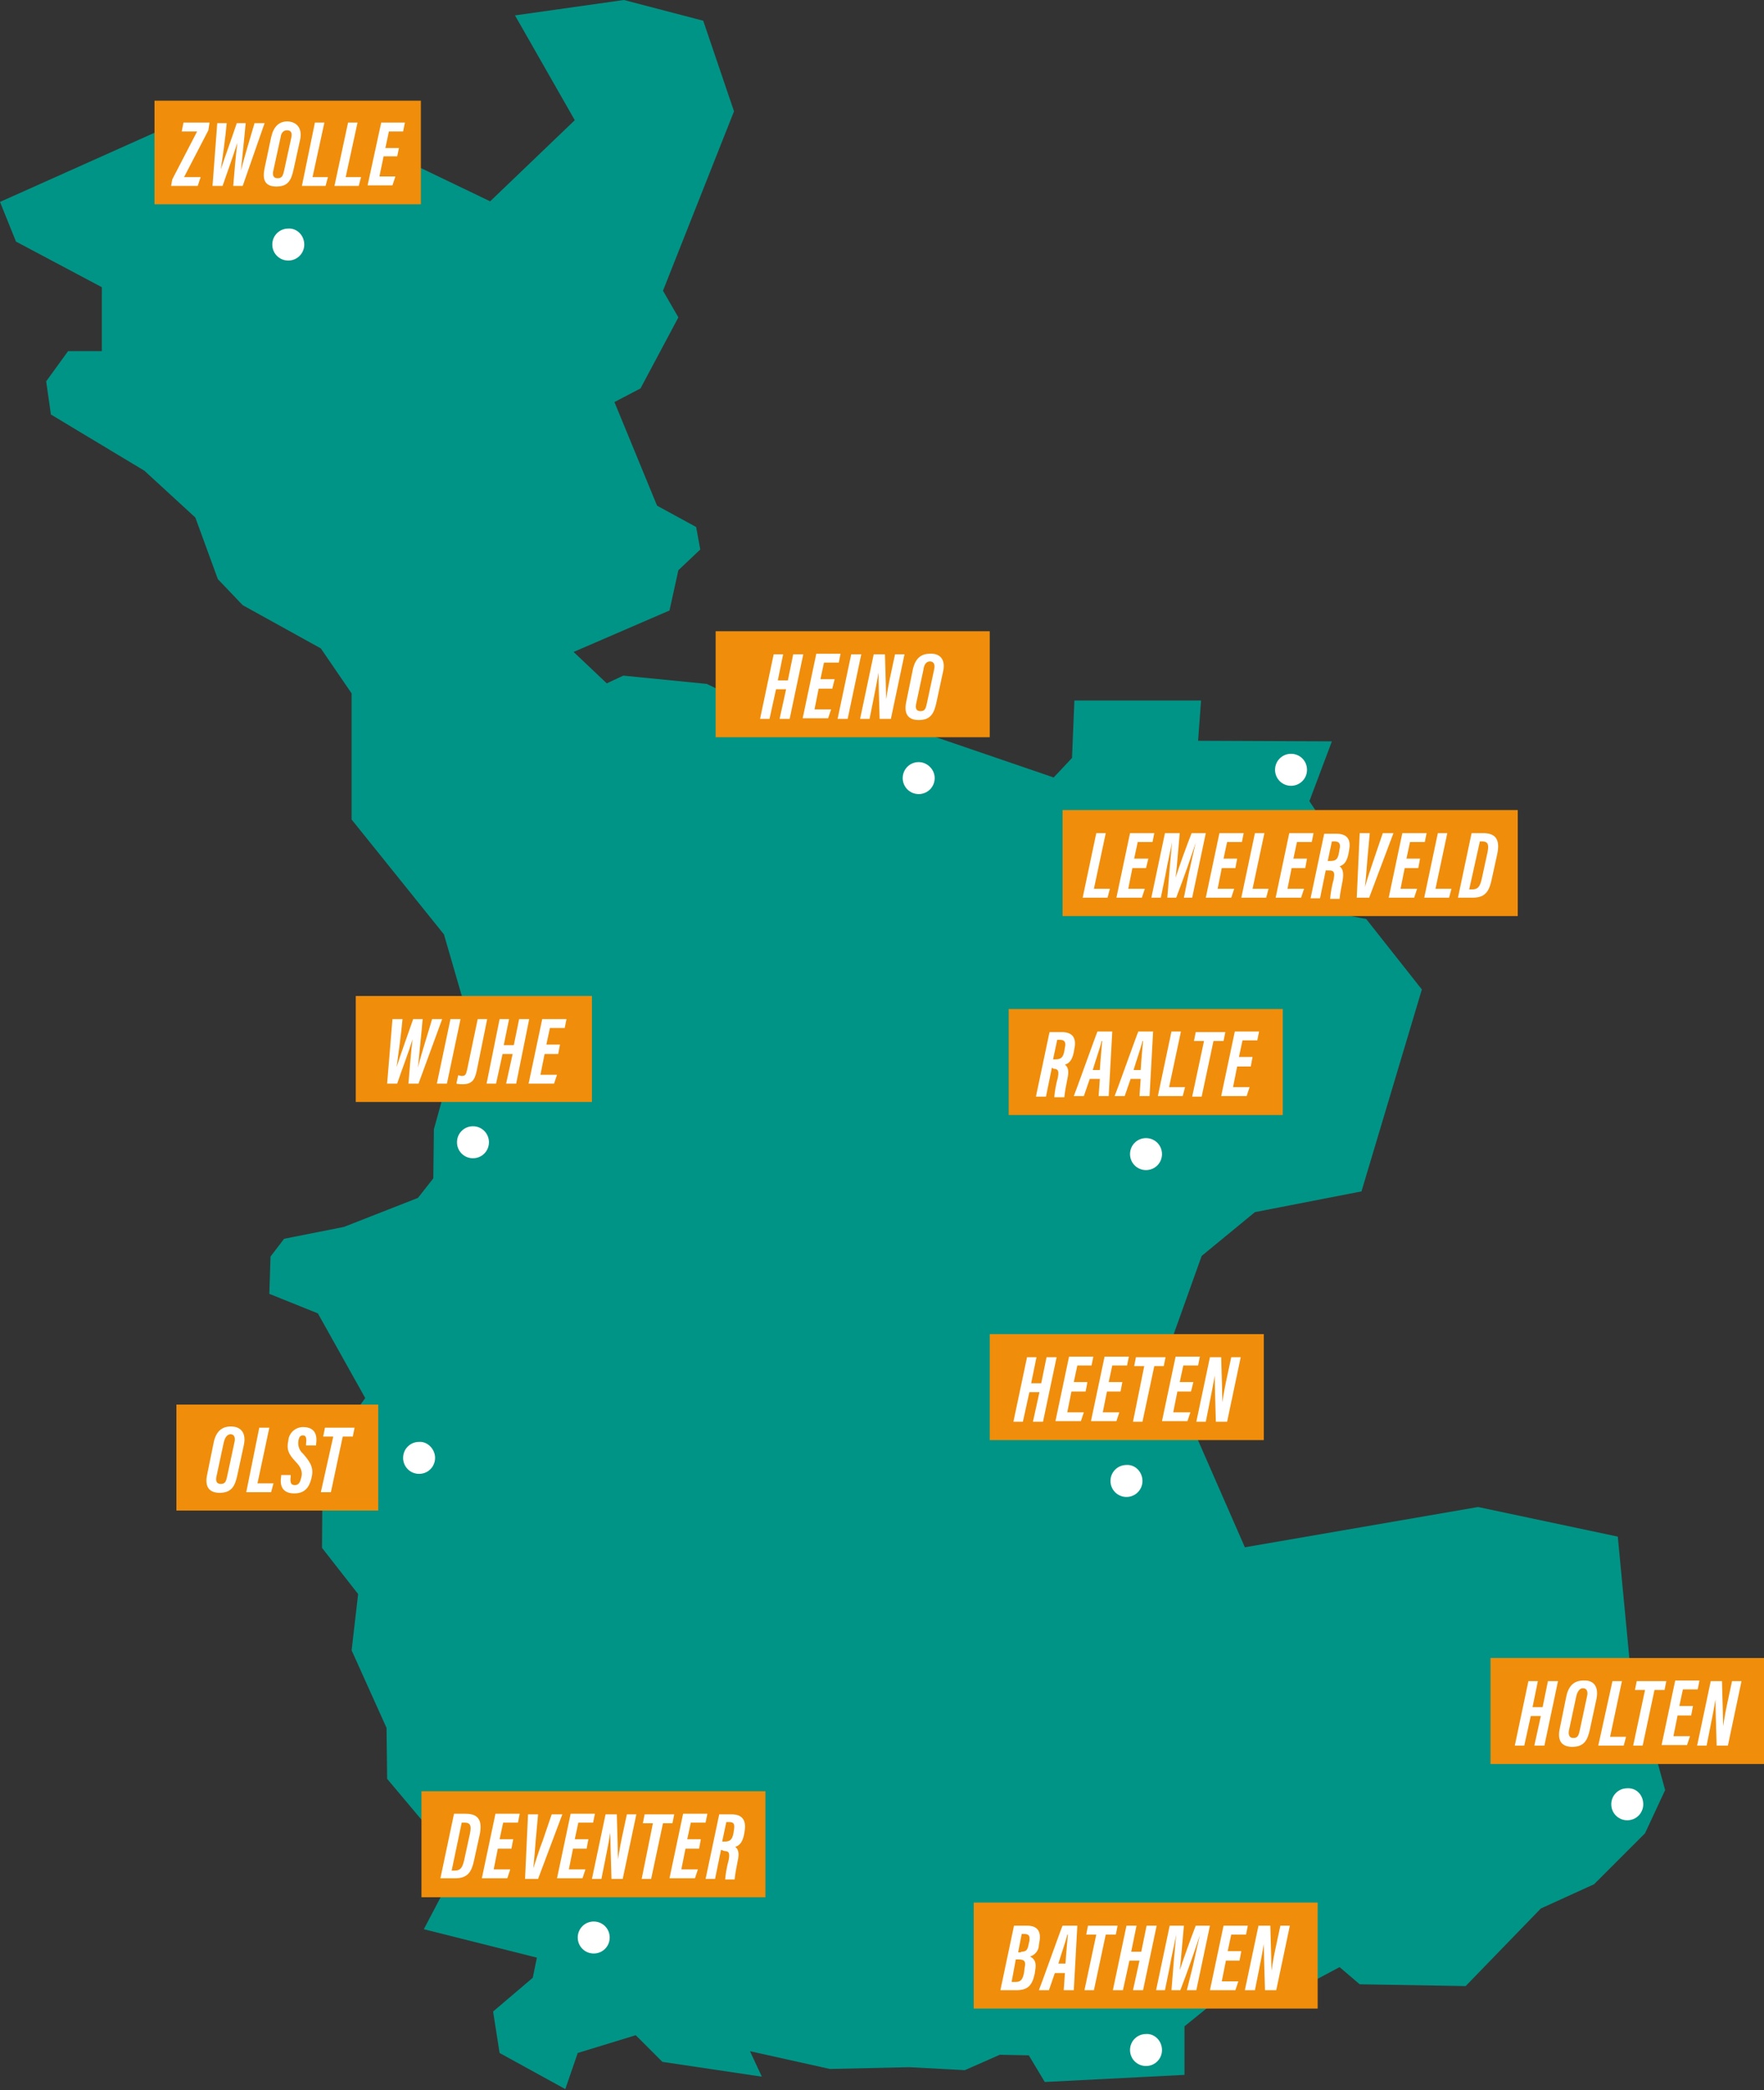 <?xml version="1.0" encoding="utf-8"?>
<!-- Generator: Adobe Illustrator 28.1.0, SVG Export Plug-In . SVG Version: 6.00 Build 0)  -->
<svg version="1.1" id="Layer_1" xmlns="http://www.w3.org/2000/svg" xmlns:xlink="http://www.w3.org/1999/xlink" x="0px" y="0px"
	 viewBox="0 0 298 353" style="enable-background:new 0 0 298 353;" xml:space="preserve">
<rect x="0" y="0" width="298" height="353" fill="#333333" stroke="none"/>
<style type="text/css">
	.st0{fill:#009486;}
	.st1{fill:#FFFFFF;}
	.st2{fill:#F08D0A;}
</style>
<path class="st0" d="M0,34.1l2.7,6.7l14.5,7.7v10.8h-5.7l-3.7,5.1L8.6,70l15.8,9.5l8.6,7.9l3.8,10.4l4.2,4.4l13.2,7.3l5.2,7.6v21.3
	L75,157.8l3.8,13.1l-5.5,19.8l-0.1,8.3l-2.6,3.3l-12.5,4.9l-10.1,2l-2.3,3l-0.2,6.3l8.2,3.3l8,14.3l-7.2,10l-0.1,15.3l6.1,7.8
	l-1.1,9.5l5.9,13.1l0.1,8.6l6.3,7.5l1.1,6.8l3,3.1l-4.2,8l19.1,4.8l-0.7,3.4l-6.7,5.7l1.1,7l11.1,6.1l2.1-6.1l9.8-3l4.5,4.5
	l16.8,2.5l-2-4.3l13.5,3l13.4-0.3l9.4,0.5l5.9-2.6l4.9,0.1l2.7,4.5l23.6-1.2v-8.2l7.4-6h11.3l7.5-4l3.4,2.9l17.9,0.3l12.7-13.1
	l9-4.1l8.6-8.6l3.4-7.3l-6-21.8l-2-21l-23.6-5l-39.4,6.8l-13.7-31.3l6.4-17.9l9-7.4l18-3.5l10.2-34.1l-9.4-11.9c0,0-5.7-1-5.7-1.5
	s1.9-9.7,1.9-9.7l-5.8-8.7l3.8-10.1l-22.6-0.1l0.5-6.8h-21.4l-0.4,9.7l-3.1,3.3l-37.1-12.7l-13.6,0.7l-7.9-3.8l-14.1-1.4l-2.8,1.3
	l-5.6-5.3l16.2-7l1.5-6.8l3.7-3.5l-0.7-3.8l-6.6-3.6l-7.2-17.5l4.4-2.3l6.4-12l-2.6-4.5L124,18.8l-5.2-15.3L105.4,0L87,2.6
	l10.1,17.7L82.8,34l-17.9-8.6L64.2,19l-4.8,0.1l-8.1,14.4l-10.6-6.1l-4.5-9.5L0,34.1z"/>
<path class="st1" d="M73.5,246.2c0,1.5-1.2,2.7-2.7,2.7c-1.5,0-2.7-1.2-2.7-2.7c0-1.5,1.2-2.7,2.7-2.7c0,0,0,0,0,0
	C72.2,243.4,73.5,244.7,73.5,246.2z"/>
<path class="st1" d="M193,250.1c0,1.5-1.2,2.7-2.7,2.7c-1.5,0-2.7-1.2-2.7-2.7c0-1.5,1.2-2.7,2.7-2.7l0,0
	C191.8,247.3,193,248.6,193,250.1z"/>
<path class="st1" d="M277.6,304.7c0,1.5-1.2,2.7-2.7,2.7c-1.5,0-2.7-1.2-2.7-2.7c0-1.5,1.2-2.7,2.7-2.7c0,0,0,0,0,0
	C276.4,301.9,277.6,303.1,277.6,304.7C277.6,304.7,277.6,304.7,277.6,304.7z"/>
<path class="st1" d="M220.8,130c0,1.5-1.2,2.7-2.7,2.7c-1.5,0-2.7-1.2-2.7-2.7s1.2-2.7,2.7-2.7l0,0
	C219.6,127.3,220.8,128.5,220.8,130z"/>
<path class="st1" d="M196.3,194.9c0,1.5-1.2,2.7-2.7,2.7s-2.7-1.2-2.7-2.7s1.2-2.7,2.7-2.7c0,0,0,0,0,0
	C195.1,192.2,196.3,193.4,196.3,194.9z"/>
<path class="st1" d="M157.9,131.4c0,1.5-1.2,2.7-2.7,2.7s-2.7-1.2-2.7-2.7s1.2-2.7,2.7-2.7c0,0,0,0,0,0
	C156.6,128.7,157.9,129.9,157.9,131.4z"/>
<path class="st1" d="M51.4,41.3c0,1.5-1.2,2.7-2.7,2.7c-1.5,0-2.7-1.2-2.7-2.7c0-1.5,1.2-2.7,2.7-2.7C50.1,38.5,51.4,39.7,51.4,41.3
	C51.4,41.3,51.4,41.3,51.4,41.3z"/>
<path class="st1" d="M196.3,346.2c0,1.5-1.2,2.7-2.7,2.7s-2.7-1.2-2.7-2.7c0-1.5,1.2-2.7,2.7-2.7c0,0,0,0,0,0
	C195.1,343.4,196.3,344.7,196.3,346.2z"/>
<path class="st1" d="M103,327.2c0,1.5-1.2,2.7-2.7,2.7c-1.5,0-2.7-1.2-2.7-2.7c0-1.5,1.2-2.7,2.7-2.7l0,0
	C101.8,324.5,103,325.7,103,327.2z"/>
<rect x="26.1" y="17" class="st2" width="45" height="17.5"/>
<path class="st1" d="M29.1,30.3l4.2-8.1h-2.6l0.3-1.5h4.4L35.2,22l-4.1,7.9h2.8l-0.5,1.5h-4.5L29.1,30.3z"/>
<path class="st1" d="M35.9,31.4l0.8-10.6h1.6c-0.2,2.3-0.7,5.9-1,7.8l0,0c0.7-2.1,1.9-5.4,2.7-7.8h1.5c-0.2,2.4-0.6,5.9-0.8,8l0,0
	c0.5-2,1.6-5.6,2.3-8h1.7L41,31.4h-1.6c0.2-2.2,0.4-5.1,0.7-7.3l0,0c-0.7,2.2-1.7,5-2.5,7.3L35.9,31.4z"/>
<path class="st1" d="M50.7,23.6l-1.1,5c-0.4,1.8-0.9,2.9-2.9,2.9s-2.4-1.2-2-3.1l1.1-5.2c0.4-1.8,1.3-2.7,2.8-2.7
	C50.2,20.6,51.1,21.7,50.7,23.6z M47.4,23.2l-1.2,5.5c-0.2,0.8-0.1,1.4,0.7,1.4s0.9-0.5,1.1-1.3l1.2-5.5c0.2-0.8,0-1.3-0.7-1.3
	C47.9,22,47.5,22.4,47.4,23.2z"/>
<path class="st1" d="M53.2,20.7h1.6l-2,9.2h2.6L55,31.4h-4L53.2,20.7z"/>
<path class="st1" d="M58.8,20.7h1.6l-2,9.2h2.6l-0.4,1.5h-4.1L58.8,20.7z"/>
<path class="st1" d="M67.1,26.4h-2.3l-0.7,3.4h2.7l-0.5,1.5h-4.2l2.3-10.6h4l-0.3,1.5h-2.4L65.1,25h2.3L67.1,26.4z"/>
<rect x="120.9" y="106.6" class="st2" width="46.3" height="17.9"/>
<path class="st1" d="M130.7,110.5h1.6l-0.9,4.4h1.7l0.9-4.4h1.7l-2.3,10.9h-1.7l1.1-5h-1.7l-1.1,5h-1.6L130.7,110.5z"/>
<path class="st1" d="M140.6,116.3h-2.3l-0.7,3.5h2.8l-0.5,1.5h-4.3l2.3-10.9h4.1l-0.3,1.5h-2.5l-0.6,2.8h2.4L140.6,116.3z"/>
<path class="st1" d="M145.5,110.5l-2.3,10.9h-1.7l2.3-10.9H145.5z"/>
<path class="st1" d="M145.3,121.4l2.3-10.9h1.9c0.1,3.3,0.2,7.1,0.2,7.6l0,0c0.2-1.4,0.5-3,0.9-4.8l0.6-2.8h1.6l-2.3,10.9h-1.9
	c-0.1-2.8-0.2-7.3-0.2-7.8l0,0c-0.2,1.3-0.5,2.8-0.9,4.8l-0.6,3L145.3,121.4z"/>
<path class="st1" d="M159.3,113.5l-1.1,5.1c-0.4,1.9-1,3-3,3s-2.5-1.3-2.1-3.1l1.1-5.4c0.4-1.9,1.4-2.7,2.9-2.7
	C158.9,110.3,159.8,111.5,159.3,113.5z M156,113.1l-1.2,5.6c-0.2,0.8-0.1,1.4,0.7,1.4s0.9-0.5,1.1-1.4l1.2-5.6
	c0.2-0.8,0-1.4-0.7-1.4C156.5,111.7,156.1,112.2,156,113.1L156,113.1z"/>
<rect x="179.5" y="136.8" class="st2" width="76.9" height="17.9"/>
<path class="st1" d="M185.2,140.7h1.6l-2,9.4h2.7l-0.4,1.5h-4.2L185.2,140.7z"/>
<path class="st1" d="M193.6,146.6h-2.3l-0.7,3.5h2.8l-0.5,1.5h-4.3l2.3-10.9h4.1l-0.3,1.5h-2.5l-0.6,2.8h2.4L193.6,146.6z"/>
<path class="st1" d="M200.8,147.6c0.4-1.9,0.9-4,1.2-5.3l0,0c-0.6,1.9-2.1,6.2-3.3,9.3h-1.5c0.2-2.8,0.6-7.4,0.8-9.4l0,0
	c-0.2,1.3-0.8,3.6-1.1,5.5l-0.8,3.9h-1.6l2.3-10.9h2.5c-0.3,3.2-0.5,6-0.7,7.5l0,0c0.5-1.6,1.8-5.2,2.7-7.5h2.4l-2.3,10.9H200
	L200.8,147.6z"/>
<path class="st1" d="M208.7,146.6h-2.3l-0.7,3.5h2.8l-0.5,1.5h-4.3l2.3-10.9h4.1l-0.3,1.5h-2.5l-0.6,2.8h2.3L208.7,146.6z"/>
<path class="st1" d="M212,140.7h1.6l-2,9.4h2.7l-0.4,1.5h-4.2L212,140.7z"/>
<path class="st1" d="M220.5,146.6h-2.3l-0.7,3.5h2.8l-0.5,1.5h-4.3l2.3-10.9h4.1l-0.3,1.5h-2.5l-0.6,2.8h2.3L220.5,146.6z"/>
<path class="st1" d="M224,146.8l-1,4.9h-1.6l2.3-10.9h2.1c1.7,0,2.5,0.9,2.1,2.8l-0.1,0.6c-0.3,1.5-0.9,1.9-1.5,2.1
	c0.4,0.3,0.8,0.8,0.5,2.5c-0.2,1-0.4,2-0.5,3h-1.6c0.1-1.1,0.3-2.2,0.6-3.3c0.2-1.1,0.1-1.5-0.7-1.5H224z M224.3,145.4h0.4
	c1,0,1.3-0.3,1.5-1.4l0.1-0.6c0.2-0.8,0-1.3-0.8-1.3H225L224.3,145.4z"/>
<path class="st1" d="M229.2,151.6l0.5-10.9h1.7l-0.4,4.4c-0.1,1.5-0.3,3.6-0.4,4.7l0,0c0.3-1.2,1-3.2,1.5-4.7l1.5-4.4h1.8l-4.1,10.9
	H229.2z"/>
<path class="st1" d="M239.6,146.6h-2.3l-0.7,3.5h2.8l-0.5,1.5h-4.3l2.3-10.9h4.1l-0.3,1.5h-2.5l-0.6,2.8h2.3L239.6,146.6z"/>
<path class="st1" d="M242.9,140.7h1.6l-2,9.4h2.7l-0.4,1.5h-4.2L242.9,140.7z"/>
<path class="st1" d="M248.6,140.7h2c2.4,0,2.8,1.5,2.3,3.7l-0.9,4.1c-0.4,1.9-1,3.1-3.2,3.1h-2.5L248.6,140.7z M248.2,150.2h0.5
	c1,0,1.3-0.5,1.6-1.7l1-4.6c0.2-1.1,0.2-1.8-0.9-1.8H250L248.2,150.2z"/>
<rect x="170.4" y="170.4" class="st2" width="46.3" height="17.9"/>
<path class="st1" d="M177.7,180.3l-1,4.9H175l2.3-10.9h2.1c1.7,0,2.5,0.9,2.1,2.8l-0.1,0.6c-0.3,1.5-0.9,1.9-1.5,2.1
	c0.4,0.3,0.8,0.8,0.4,2.5c-0.2,1-0.4,2-0.5,3h-1.7c0.1-1.1,0.3-2.2,0.6-3.3c0.2-1.1,0.1-1.5-0.7-1.5L177.7,180.3z M177.9,178.9h0.4
	c0.9,0,1.3-0.3,1.5-1.4l0.1-0.6c0.2-0.8,0-1.3-0.8-1.3h-0.5L177.9,178.9z"/>
<path class="st1" d="M184.1,182.2l-1,2.9h-1.7c0.2-0.4,3.8-10.5,4-10.9h2.5l-0.6,10.9h-1.7l0.2-2.9H184.1z M185.8,180.7
	c0.1-1.7,0.3-3.7,0.4-4.9h-0.1c-0.2,1-1,3.2-1.5,4.9H185.8z"/>
<path class="st1" d="M191,182.2l-1,2.9h-1.7c0.2-0.4,3.8-10.5,4-10.9h2.5l-0.6,10.9h-1.7l0.2-2.9H191z M192.7,180.7
	c0.1-1.7,0.3-3.7,0.4-4.9H193c-0.2,1-1,3.2-1.5,4.9H192.7z"/>
<path class="st1" d="M197.9,174.2h1.6l-2,9.4h2.7l-0.4,1.5h-4.2L197.9,174.2z"/>
<path class="st1" d="M203.4,175.8h-1.7l0.3-1.5h5l-0.3,1.5h-1.7l-2,9.4h-1.6L203.4,175.8z"/>
<path class="st1" d="M211.3,180.1H209l-0.7,3.5h2.8l-0.5,1.5h-4.3l2.3-10.9h4.1l-0.3,1.5h-2.5l-0.6,2.8h2.3L211.3,180.1z"/>
<rect x="167.2" y="225.3" class="st2" width="46.3" height="17.9"/>
<path class="st1" d="M173.5,229.2h1.6l-0.9,4.4h1.7l0.9-4.4h1.7l-2.3,10.9h-1.7l1.1-5h-1.7l-1.1,5h-1.6L173.5,229.2z"/>
<path class="st1" d="M183.4,235H181l-0.7,3.5h2.8l-0.5,1.5h-4.3l2.3-10.9h4.1l-0.3,1.5H182l-0.6,2.8h2.3L183.4,235z"/>
<path class="st1" d="M189.3,235H187l-0.7,3.5h2.8l-0.5,1.5h-4.3l2.3-10.9h4.1l-0.3,1.5h-2.5l-0.6,2.8h2.3L189.3,235z"/>
<path class="st1" d="M193.3,230.7h-1.7l0.3-1.5h5l-0.3,1.5H195l-2,9.4h-1.6L193.3,230.7z"/>
<path class="st1" d="M201.2,235h-2.3l-0.7,3.5h2.9l-0.5,1.5h-4.3l2.3-10.9h4.1l-0.3,1.5h-2.5l-0.6,2.8h2.3L201.2,235z"/>
<path class="st1" d="M202.1,240.1l2.3-10.9h1.9c0.1,3.3,0.2,7.1,0.2,7.6l0,0c0.2-1.4,0.5-3,0.9-4.8l0.6-2.8h1.6l-2.3,10.9h-1.9
	c-0.1-2.8-0.2-7.3-0.2-7.8l0,0c-0.2,1.3-0.5,2.8-0.9,4.8l-0.6,3L202.1,240.1z"/>
<rect x="251.8" y="280" class="st2" width="46.3" height="17.9"/>
<path class="st1" d="M258.2,283.9h1.6l-0.9,4.4h1.7l0.9-4.4h1.7l-2.3,10.9h-1.7l1.1-5h-1.7l-1.1,5h-1.6L258.2,283.9z"/>
<path class="st1" d="M269.7,286.9l-1.1,5.1c-0.4,1.9-1,3-3,3s-2.5-1.3-2.1-3.1l1.1-5.4c0.4-1.9,1.4-2.7,2.9-2.7
	C269.3,283.7,270.1,284.9,269.7,286.9z M266.3,286.4l-1.2,5.6c-0.2,0.8-0.1,1.5,0.7,1.5s0.9-0.5,1.1-1.4l1.2-5.6
	c0.2-0.8,0-1.4-0.7-1.4C266.9,285.1,266.5,285.6,266.3,286.4z"/>
<path class="st1" d="M272.4,283.9h1.6l-2,9.4h2.7l-0.4,1.5H270L272.4,283.9z"/>
<path class="st1" d="M277.9,285.4h-1.7l0.3-1.5h5l-0.3,1.5h-1.7l-2,9.4h-1.6L277.9,285.4z"/>
<path class="st1" d="M285.7,289.7h-2.3l-0.7,3.5h2.8l-0.5,1.5h-4.3l2.3-10.9h4.1l-0.3,1.5h-2.5l-0.6,2.8h2.3L285.7,289.7z"/>
<path class="st1" d="M286.7,294.8l2.3-10.9h1.9c0.1,3.3,0.2,7.1,0.2,7.6l0,0c0.2-1.4,0.5-3,0.9-4.8l0.6-2.8h1.6l-2.3,10.9H290
	c-0.1-2.8-0.2-7.3-0.2-7.8l0,0c-0.2,1.3-0.5,2.8-0.9,4.8l-0.6,3L286.7,294.8z"/>
<path class="st1" d="M82.6,192.9c0,1.5-1.2,2.7-2.7,2.7s-2.7-1.2-2.7-2.7c0-1.5,1.2-2.7,2.7-2.7S82.6,191.4,82.6,192.9
	C82.6,192.9,82.6,192.9,82.6,192.9z"/>
<rect x="60.1" y="168.2" class="st2" width="39.9" height="17.9"/>
<path class="st1" d="M65.4,183l0.9-10.9H68c-0.2,2.3-0.7,6-1,8.1l0,0c0.7-2.2,1.9-5.5,2.8-8.1h1.6c-0.2,2.5-0.6,6.1-0.8,8.2l0,0
	c0.5-2.1,1.7-5.8,2.4-8.2h1.7L70.7,183H69c0.2-2.3,0.4-5.2,0.7-7.5l0,0c-0.7,2.3-1.8,5.1-2.6,7.5H65.4z"/>
<path class="st1" d="M77.8,172.1L75.5,183h-1.7l2.3-10.9H77.8z"/>
<path class="st1" d="M80.6,180.5c-0.3,1.5-0.6,2.6-2.4,2.6c-0.4,0-0.7,0-1.1-0.1l0.3-1.4c0.2,0,0.4,0.1,0.6,0.1c0.6,0,0.7-0.2,0.9-1
	l1.8-8.6h1.6L80.6,180.5z"/>
<path class="st1" d="M84.4,172.1h1.6l-0.9,4.4h1.7l0.9-4.4h1.7L87.2,183h-1.7l1.1-5h-1.7l-1.1,5h-1.6L84.4,172.1z"/>
<path class="st1" d="M94.3,178H92l-0.7,3.5h2.8l-0.5,1.5h-4.3l2.3-10.9h4.1l-0.3,1.5h-2.5l-0.6,2.8h2.3L94.3,178z"/>
<rect x="29.8" y="237.2" class="st2" width="34.1" height="17.9"/>
<path class="st1" d="M41.2,244l-1.1,5.1c-0.4,1.9-1,3-3,3s-2.5-1.3-2.1-3.1l1.1-5.4c0.4-1.9,1.4-2.7,2.9-2.7
	C40.8,240.9,41.6,242.1,41.2,244z M37.8,243.6l-1.2,5.6c-0.2,0.8-0.1,1.4,0.7,1.4s0.9-0.5,1.1-1.4l1.2-5.6c0.2-0.8,0-1.4-0.7-1.4
	C38.3,242.3,38,242.8,37.8,243.6z"/>
<path class="st1" d="M43.8,241.1h1.7l-2,9.4h2.7l-0.4,1.5h-4.2L43.8,241.1z"/>
<path class="st1" d="M49.1,249.1v0.3c-0.1,0.9,0,1.4,0.7,1.4s0.9-0.5,1.1-1.3s0.1-1.6-1-2.7c-1.2-1.3-1.5-2-1.2-3.5
	c0.1-1.3,1.2-2.3,2.5-2.3c2.2,0,2.4,1.6,2.2,2.9v0.2h-1.7v-0.2c0.1-0.8,0.1-1.5-0.5-1.5c-0.5,0-0.7,0.3-0.8,1
	c-0.1,0.8,0.2,1.6,0.8,2.1c1.5,1.7,1.8,2.6,1.4,4.2s-1.2,2.5-2.9,2.5c-1.9,0-2.5-1.2-2.2-2.9v-0.2L49.1,249.1z"/>
<path class="st1" d="M56.3,242.6h-1.7l0.3-1.5h5l-0.3,1.5h-1.7l-2,9.4h-1.7L56.3,242.6z"/>
<rect x="71.2" y="302.5" class="st2" width="58.1" height="17.9"/>
<path class="st1" d="M76.7,306.3h2c2.4,0,2.8,1.5,2.3,3.7l-0.9,4.1c-0.4,1.9-1,3.1-3.2,3.1h-2.5L76.7,306.3z M76.3,315.9h0.5
	c1,0,1.3-0.5,1.6-1.7l1-4.6c0.2-1.1,0.2-1.8-0.9-1.8H78L76.3,315.9z"/>
<path class="st1" d="M86.4,312.2h-2.3l-0.7,3.5h2.8l-0.5,1.5h-4.3l2.3-10.9h4.1l-0.3,1.5H85l-0.6,2.8h2.3L86.4,312.2z"/>
<path class="st1" d="M88.7,317.3l0.5-10.9h1.7l-0.4,4.4c-0.1,1.5-0.3,3.6-0.4,4.7l0,0c0.4-1.2,1-3.2,1.6-4.7l1.5-4.4h1.8l-4.1,10.9
	H88.7z"/>
<path class="st1" d="M99.1,312.2h-2.3l-0.7,3.5h2.8l-0.5,1.5h-4.3l2.3-10.9h4.1l-0.3,1.5h-2.5l-0.6,2.8h2.3L99.1,312.2z"/>
<path class="st1" d="M100,317.3l2.3-10.9h1.9c0.1,3.3,0.2,7.1,0.2,7.6l0,0c0.2-1.4,0.5-3,0.9-4.8l0.6-2.8h1.6l-2.3,10.9h-1.9
	c-0.1-2.8-0.2-7.3-0.2-7.8l0,0c-0.2,1.3-0.5,2.8-0.9,4.8l-0.6,3L100,317.3z"/>
<path class="st1" d="M110.3,307.9h-1.7l0.3-1.5h5l-0.3,1.5H112l-2,9.4h-1.6L110.3,307.9z"/>
<path class="st1" d="M118.1,312.2h-2.3l-0.7,3.5h2.8l-0.5,1.5h-4.3l2.3-10.9h4.1l-0.3,1.5h-2.5l-0.6,2.8h2.3L118.1,312.2z"/>
<path class="st1" d="M121.8,312.4l-1,4.9h-1.6l2.3-10.9h2.1c1.7,0,2.5,0.9,2.2,2.8l-0.1,0.6c-0.3,1.5-0.9,1.9-1.5,2.1
	c0.4,0.3,0.8,0.8,0.4,2.5c-0.2,1-0.4,2-0.5,3h-1.6c0.1-1.1,0.3-2.2,0.6-3.3c0.2-1.1,0.1-1.5-0.7-1.5L121.8,312.4z M122,311h0.4
	c0.9,0,1.3-0.3,1.5-1.4l0.1-0.6c0.1-0.8,0.1-1.3-0.8-1.3h-0.5L122,311z"/>
<rect x="164.5" y="321.3" class="st2" width="58.1" height="17.9"/>
<path class="st1" d="M171.3,325.2h2.2c1.8,0,2.4,1,2.1,2.7l-0.1,0.6c0,0.9-0.7,1.7-1.5,1.9c0.8,0.4,1.1,1.1,0.9,2.2l-0.1,0.7
	c-0.4,1.9-1.1,2.8-3.1,2.8H169L171.3,325.2z M170.9,334.7h0.7c0.9,0,1.2-0.5,1.4-1.6l0.1-0.8c0.2-0.9,0.1-1.4-1-1.4h-0.5
	L170.9,334.7z M172.5,329.6c0.9,0,1.1-0.3,1.3-1.4l0.1-0.4c0.1-0.8,0-1.2-0.9-1.2h-0.4l-0.6,3.1H172.5z"/>
<path class="st1" d="M178.2,333.2l-1,2.9h-1.7c0.2-0.4,3.8-10.5,4-10.9h2.5l-0.6,10.9h-1.7l0.2-2.9H178.2z M180,331.6
	c0.1-1.7,0.3-3.7,0.4-4.9h-0.1c-0.2,1-1,3.2-1.5,4.9H180z"/>
<path class="st1" d="M185.2,326.7h-1.7l0.3-1.5h5l-0.3,1.5h-1.7l-2,9.4h-1.6L185.2,326.7z"/>
<path class="st1" d="M190.3,325.2h1.7l-0.9,4.4h1.7l0.9-4.4h1.7l-2.3,10.9h-1.7l1.1-5h-1.7l-1.1,5H188L190.3,325.2z"/>
<path class="st1" d="M201.5,332.1c0.4-1.9,0.9-4,1.2-5.3l0,0c-0.6,1.9-2.1,6.2-3.3,9.3h-1.5c0.2-2.8,0.6-7.4,0.8-9.4l0,0
	c-0.2,1.3-0.8,3.6-1.1,5.5l-0.8,3.9h-1.5l2.3-10.9h2.4c-0.3,3.2-0.5,6-0.7,7.5l0,0c0.5-1.5,1.8-5.2,2.7-7.5h2.4l-2.3,10.9h-1.6
	L201.5,332.1z"/>
<path class="st1" d="M209.4,331.1h-2.3l-0.7,3.5h2.8l-0.5,1.5h-4.3l2.3-10.9h4.1l-0.3,1.5H208l-0.6,2.8h2.3L209.4,331.1z"/>
<path class="st1" d="M210.3,336.1l2.3-10.9h2c0.1,3.3,0.2,7.1,0.2,7.6l0,0c0.2-1.4,0.5-3,0.9-4.8l0.6-2.8h1.6l-2.3,10.9h-1.9
	c-0.1-2.8-0.2-7.3-0.2-7.8l0,0c-0.2,1.3-0.5,2.8-0.9,4.8l-0.6,3L210.3,336.1z"/>
</svg>
